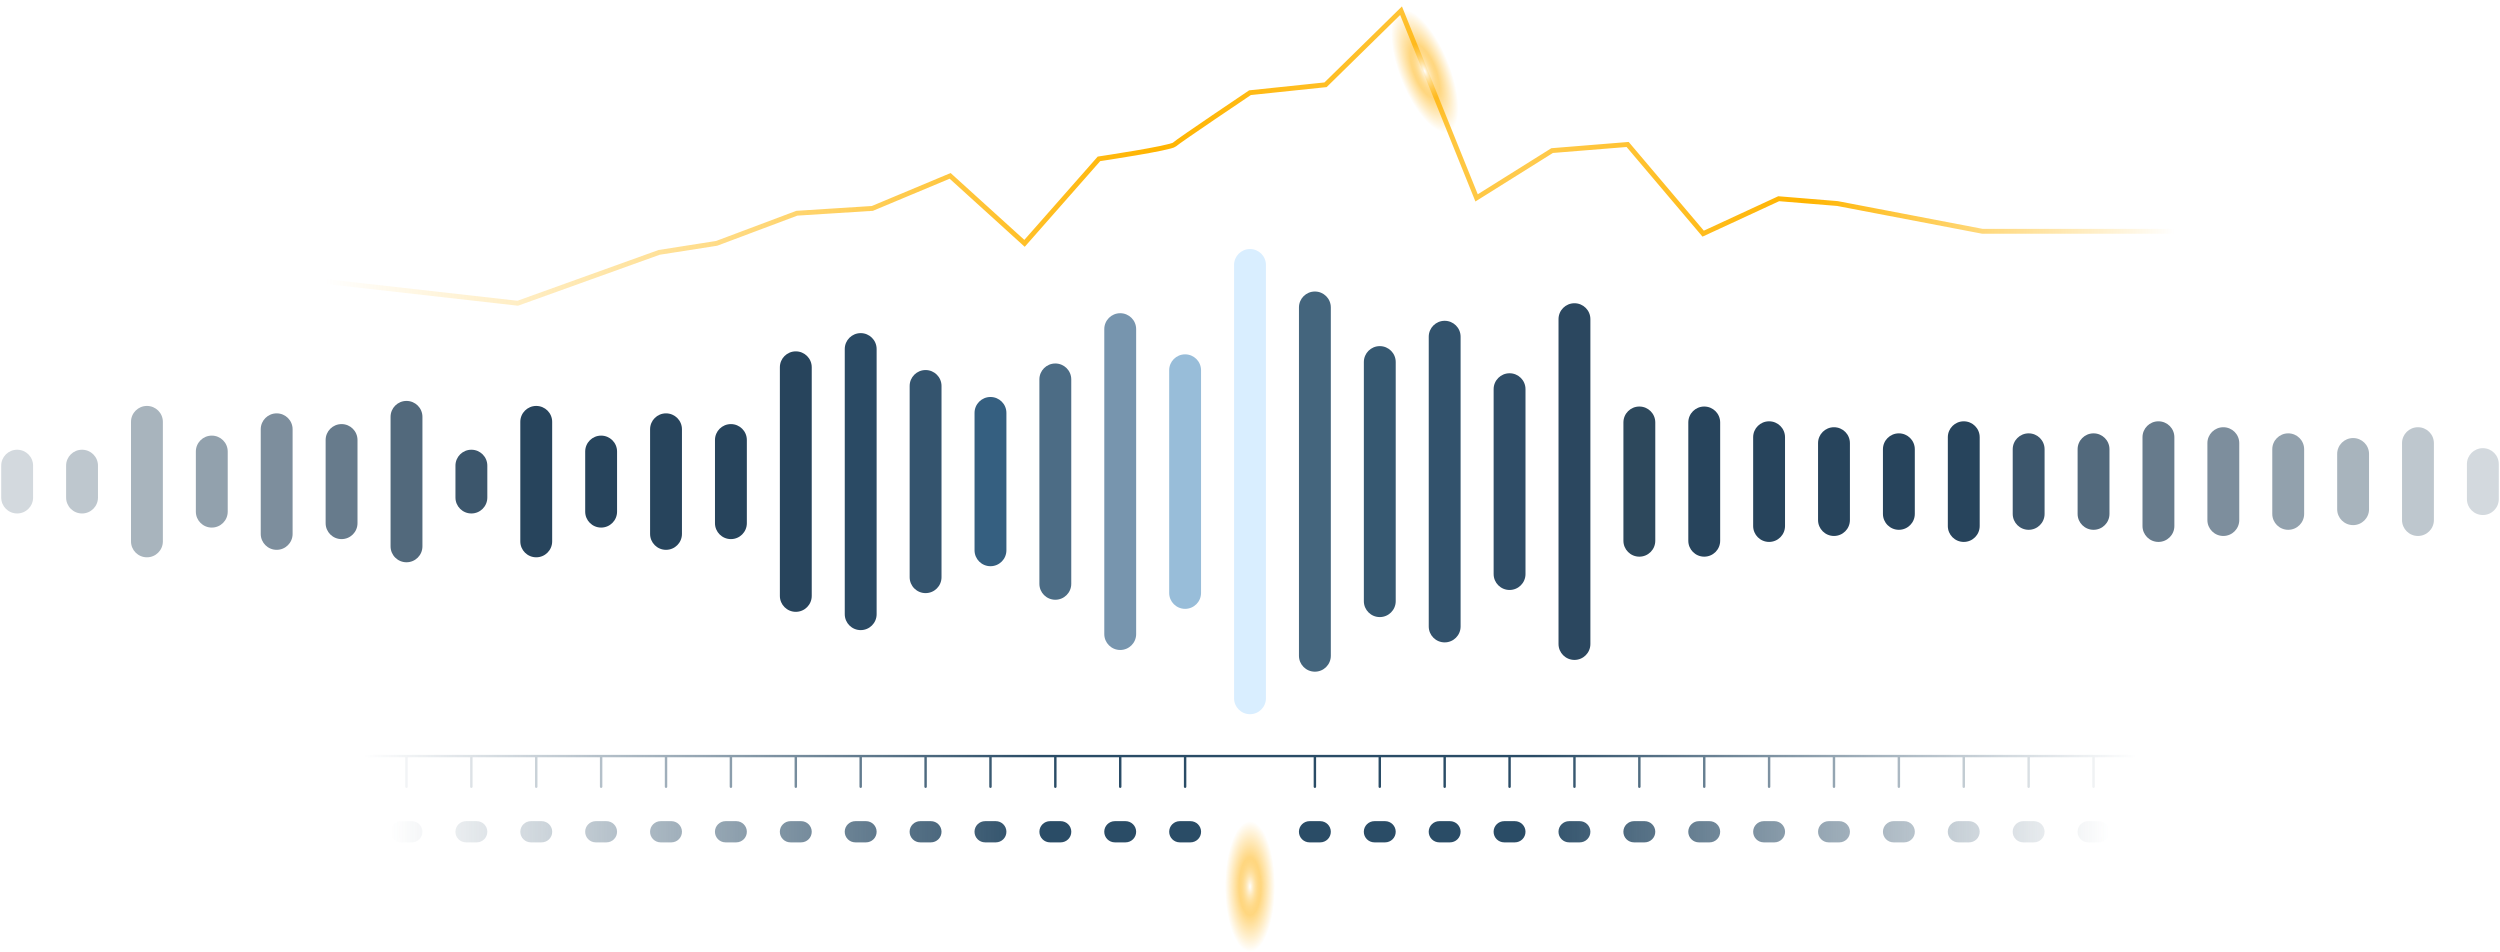 <svg width="1027" height="391" viewBox="0 0 1027 391" fill="none" xmlns="http://www.w3.org/2000/svg">
<g filter="url(#filter0_d_3644_72770)">
<path d="M520.046 108.831C520.046 105.224 517.116 102.3 513.501 102.3C509.886 102.3 506.955 105.224 506.955 108.831V286.864C506.955 290.471 509.886 293.395 513.501 293.395C517.116 293.395 520.046 290.471 520.046 286.864V108.831Z" fill="#D9EEFF"/>
</g>
<path d="M493.388 152.095C493.388 148.488 490.458 145.565 486.843 145.565C483.227 145.565 480.297 148.488 480.297 152.095V243.585C480.297 247.192 483.227 250.116 486.843 250.116C490.458 250.116 493.388 247.192 493.388 243.585V152.095Z" fill="#98BDD9"/>
<path d="M386.777 158.545C386.777 154.938 383.846 152.014 380.231 152.014C376.616 152.014 373.686 154.938 373.686 158.545V237.121C373.686 240.728 376.616 243.651 380.231 243.651C383.846 243.651 386.777 240.728 386.777 237.121V158.545Z" fill="#34546E"/>
<path d="M360.119 143.377C360.119 139.77 357.188 136.846 353.573 136.846C349.958 136.846 347.027 139.77 347.027 143.377V252.319C347.027 255.926 349.958 258.85 353.573 258.85C357.188 258.85 360.119 255.926 360.119 252.319V143.377Z" fill="#2A4A64"/>
<path d="M333.462 150.871C333.462 147.264 330.532 144.34 326.917 144.34C323.302 144.34 320.371 147.264 320.371 150.871V244.81C320.371 248.416 323.302 251.34 326.917 251.34C330.532 251.34 333.462 248.416 333.462 244.81V150.871Z" fill="#27445C"/>
<path d="M440.074 155.851C440.074 152.244 437.143 149.32 433.528 149.32C429.913 149.32 426.982 152.244 426.982 155.851V239.847C426.982 243.454 429.913 246.378 433.528 246.378C437.143 246.378 440.074 243.454 440.074 239.847V155.851Z" fill="#4C6C85"/>
<path d="M413.433 169.613C413.433 166.006 410.503 163.082 406.887 163.082C403.272 163.082 400.342 166.006 400.342 169.613V226.068C400.342 229.674 403.272 232.598 406.887 232.598C410.503 232.598 413.433 229.674 413.433 226.068V169.613Z" fill="#355F80"/>
<path d="M466.732 341.688C466.732 344.088 464.785 346.047 462.363 346.047H457.994C455.588 346.047 453.624 344.104 453.624 341.688C453.624 339.288 455.572 337.329 457.994 337.329H462.363C464.768 337.329 466.732 339.271 466.732 341.688ZM382.408 337.329H378.038C375.633 337.329 373.669 339.271 373.669 341.688C373.669 344.088 375.616 346.047 378.038 346.047H382.408C384.813 346.047 386.777 344.104 386.777 341.688C386.777 339.288 384.829 337.329 382.408 337.329ZM329.093 337.329H324.724C322.318 337.329 320.355 339.271 320.355 341.688C320.355 344.088 322.302 346.047 324.724 346.047H329.093C331.499 346.047 333.462 344.104 333.462 341.688C333.462 339.288 331.515 337.329 329.093 337.329ZM409.065 337.329H404.696C402.29 337.329 400.326 339.271 400.326 341.688C400.326 344.088 402.274 346.047 404.696 346.047H409.065C411.47 346.047 413.434 344.104 413.434 341.688C413.434 339.288 411.487 337.329 409.065 337.329ZM435.722 337.329H431.353C428.947 337.329 426.984 339.271 426.984 341.688C426.984 344.088 428.931 346.047 431.353 346.047H435.722C438.128 346.047 440.091 344.104 440.091 341.688C440.091 339.288 438.144 337.329 435.722 337.329ZM489.036 337.329H484.667C482.262 337.329 480.298 339.271 480.298 341.688C480.298 344.088 482.245 346.047 484.667 346.047H489.036C491.442 346.047 493.406 344.104 493.406 341.688C493.406 339.288 491.458 337.329 489.036 337.329ZM249.121 337.329H244.752C242.347 337.329 240.383 339.271 240.383 341.688C240.383 344.088 242.33 346.047 244.752 346.047H249.121C251.527 346.047 253.491 344.104 253.491 341.688C253.491 339.288 251.543 337.329 249.121 337.329ZM222.481 337.329H218.111C215.706 337.329 213.742 339.271 213.742 341.688C213.742 344.088 215.689 346.047 218.111 346.047H222.481C224.886 346.047 226.85 344.104 226.85 341.688C226.85 339.288 224.903 337.329 222.481 337.329ZM169.166 337.329H164.797C162.391 337.329 160.428 339.271 160.428 341.688C160.428 344.088 162.375 346.047 164.797 346.047H169.166C171.572 346.047 173.535 344.104 173.535 341.688C173.535 339.288 171.588 337.329 169.166 337.329ZM275.779 337.329H271.409C269.004 337.329 267.04 339.271 267.04 341.688C267.04 344.088 268.988 346.047 271.409 346.047H275.779C278.184 346.047 280.148 344.104 280.148 341.688C280.148 339.288 278.201 337.329 275.779 337.329ZM302.436 337.329H298.067C295.661 337.329 293.697 339.271 293.697 341.688C293.697 344.088 295.645 346.047 298.067 346.047H302.436C304.841 346.047 306.805 344.104 306.805 341.688C306.805 339.288 304.858 337.329 302.436 337.329ZM355.75 337.329H351.381C348.976 337.329 347.012 339.271 347.012 341.688C347.012 344.088 348.959 346.047 351.381 346.047H355.75C358.156 346.047 360.12 344.104 360.12 341.688C360.12 339.288 358.172 337.329 355.75 337.329ZM195.823 337.329H191.454C189.049 337.329 187.085 339.271 187.085 341.688C187.085 344.088 189.032 346.047 191.454 346.047H195.823C198.229 346.047 200.193 344.104 200.193 341.688C200.193 339.288 198.245 337.329 195.823 337.329ZM835.548 337.329H831.178C828.773 337.329 826.809 339.271 826.809 341.688C826.809 344.088 828.756 346.047 831.178 346.047H835.548C837.953 346.047 839.917 344.104 839.917 341.688C839.917 339.288 837.969 337.329 835.548 337.329ZM755.592 337.329H751.223C748.818 337.329 746.854 339.271 746.854 341.688C746.854 344.088 748.801 346.047 751.223 346.047H755.592C757.998 346.047 759.961 344.104 759.961 341.688C759.961 339.288 758.014 337.329 755.592 337.329ZM702.278 337.329H697.909C695.503 337.329 693.539 339.271 693.539 341.688C693.539 344.088 695.487 346.047 697.909 346.047H702.278C704.683 346.047 706.647 344.104 706.647 341.688C706.647 339.288 704.7 337.329 702.278 337.329ZM782.249 337.329H777.88C775.475 337.329 773.511 339.271 773.511 341.688C773.511 344.088 775.458 346.047 777.88 346.047H782.249C784.655 346.047 786.619 344.104 786.619 341.688C786.619 339.288 784.671 337.329 782.249 337.329ZM808.89 337.329H804.521C802.116 337.329 800.152 339.271 800.152 341.688C800.152 344.088 802.099 346.047 804.521 346.047H808.89C811.296 346.047 813.26 344.104 813.26 341.688C813.26 339.288 811.312 337.329 808.89 337.329ZM862.205 337.329H857.835C855.43 337.329 853.466 339.271 853.466 341.688C853.466 344.088 855.414 346.047 857.835 346.047H862.205C864.61 346.047 866.574 344.104 866.574 341.688C866.574 339.288 864.627 337.329 862.205 337.329ZM622.306 337.329H617.937C615.531 337.329 613.568 339.271 613.568 341.688C613.568 344.088 615.515 346.047 617.937 346.047H622.306C624.712 346.047 626.675 344.104 626.675 341.688C626.675 339.288 624.728 337.329 622.306 337.329ZM595.649 337.329H591.28C588.874 337.329 586.91 339.271 586.91 341.688C586.91 344.088 588.858 346.047 591.28 346.047H595.649C598.054 346.047 600.018 344.104 600.018 341.688C600.018 339.288 598.071 337.329 595.649 337.329ZM542.334 337.329H537.965C535.56 337.329 533.596 339.271 533.596 341.688C533.596 344.088 535.543 346.047 537.965 346.047H542.334C544.74 346.047 546.704 344.104 546.704 341.688C546.704 339.288 544.756 337.329 542.334 337.329ZM648.963 337.329H644.594C642.189 337.329 640.225 339.271 640.225 341.688C640.225 344.088 642.172 346.047 644.594 346.047H648.963C651.369 346.047 653.333 344.104 653.333 341.688C653.333 339.288 651.385 337.329 648.963 337.329ZM675.621 337.329H671.251C668.846 337.329 666.882 339.271 666.882 341.688C666.882 344.088 668.829 346.047 671.251 346.047H675.621C678.026 346.047 679.99 344.104 679.99 341.688C679.99 339.288 678.042 337.329 675.621 337.329ZM728.935 337.329H724.566C722.16 337.329 720.197 339.271 720.197 341.688C720.197 344.088 722.144 346.047 724.566 346.047H728.935C731.341 346.047 733.304 344.104 733.304 341.688C733.304 339.288 731.357 337.329 728.935 337.329ZM568.992 337.329H564.622C562.217 337.329 560.253 339.271 560.253 341.688C560.253 344.088 562.201 346.047 564.622 346.047H568.992C571.397 346.047 573.361 344.104 573.361 341.688C573.361 339.288 571.414 337.329 568.992 337.329Z" fill="url(#paint0_linear_3644_72770)"/>
<path d="M626.675 159.866C626.675 156.26 623.745 153.336 620.13 153.336C616.515 153.336 613.584 156.26 613.584 159.866V235.831C613.584 239.437 616.515 242.361 620.13 242.361C623.745 242.361 626.675 239.437 626.675 235.831V159.866Z" fill="#2F4D67"/>
<path d="M653.332 131.1C653.332 127.494 650.401 124.57 646.786 124.57C643.171 124.57 640.24 127.494 640.24 131.1V264.564C640.24 268.171 643.171 271.095 646.786 271.095C650.401 271.095 653.332 268.171 653.332 264.564V131.1Z" fill="#2B475F"/>
<path d="M679.99 173.531C679.99 169.924 677.059 167.001 673.444 167.001C669.829 167.001 666.898 169.924 666.898 173.531V222.15C666.898 225.756 669.829 228.68 673.444 228.68C677.059 228.68 679.99 225.756 679.99 222.15V173.531Z" fill="#2D485C"/>
<path d="M706.646 173.531C706.646 169.924 703.715 167.001 700.1 167.001C696.485 167.001 693.555 169.924 693.555 173.531V222.15C693.555 225.756 696.485 228.68 700.1 228.68C703.715 228.68 706.646 225.756 706.646 222.15V173.531Z" fill="#27445C"/>
<path d="M466.732 135.197C466.732 131.591 463.801 128.667 460.186 128.667C456.571 128.667 453.641 131.591 453.641 135.197V260.482C453.641 264.089 456.571 267.012 460.186 267.012C463.801 267.012 466.732 264.089 466.732 260.482V135.197Z" fill="#7795AE"/>
<path d="M546.703 126.285C546.703 122.678 543.772 119.754 540.157 119.754C536.542 119.754 533.611 122.678 533.611 126.285V269.397C533.611 273.004 536.542 275.928 540.157 275.928C543.772 275.928 546.703 273.004 546.703 269.397V126.285Z" fill="#44657D"/>
<path d="M573.361 148.717C573.361 145.11 570.43 142.187 566.815 142.187C563.2 142.187 560.27 145.11 560.27 148.717V246.966C560.27 250.573 563.2 253.496 566.815 253.496C570.43 253.496 573.361 250.573 573.361 246.966V148.717Z" fill="#365871"/>
<path d="M600.017 138.316C600.017 134.709 597.087 131.785 593.471 131.785C589.856 131.785 586.926 134.709 586.926 138.316V257.364C586.926 260.97 589.856 263.894 593.471 263.894C597.087 263.894 600.017 260.97 600.017 257.364V138.316Z" fill="#32526C"/>
<path d="M786.601 184.551C786.601 180.944 783.67 178.021 780.055 178.021C776.44 178.021 773.51 180.944 773.51 184.551V211.113C773.51 214.72 776.44 217.644 780.055 217.644C783.67 217.644 786.601 214.72 786.601 211.113V184.551Z" fill="#27445C"/>
<path d="M813.259 179.605C813.259 175.998 810.329 173.074 806.714 173.074C803.099 173.074 800.168 175.998 800.168 179.605V216.093C800.168 219.7 803.099 222.623 806.714 222.623C810.329 222.623 813.259 219.7 813.259 216.093V179.605Z" fill="#27445C"/>
<path d="M839.916 184.551C839.916 180.944 836.985 178.021 833.37 178.021C829.755 178.021 826.824 180.944 826.824 184.551V211.113C826.824 214.72 829.755 217.644 833.37 217.644C836.985 217.644 839.916 214.72 839.916 211.113V184.551Z" fill="#27445C" fill-opacity="0.9"/>
<path d="M866.574 184.551C866.574 180.944 863.643 178.021 860.028 178.021C856.413 178.021 853.482 180.944 853.482 184.551V211.113C853.482 214.72 856.413 217.644 860.028 217.644C863.643 217.644 866.574 214.72 866.574 211.113V184.551Z" fill="#27445C" fill-opacity="0.8"/>
<path d="M733.287 179.605C733.287 175.998 730.356 173.074 726.741 173.074C723.126 173.074 720.195 175.998 720.195 179.605V216.093C720.195 219.7 723.126 222.623 726.741 222.623C730.356 222.623 733.287 219.7 733.287 216.093V179.605Z" fill="#27445C"/>
<path d="M759.945 182.037C759.945 178.431 757.014 175.507 753.399 175.507C749.784 175.507 746.854 178.431 746.854 182.037V213.644C746.854 217.251 749.784 220.174 753.399 220.174C757.014 220.174 759.945 217.251 759.945 213.644V182.037Z" fill="#27445C"/>
<path d="M946.544 184.551C946.544 180.944 943.614 178.021 939.999 178.021C936.384 178.021 933.453 180.944 933.453 184.551V211.113C933.453 214.72 936.384 217.644 939.999 217.644C943.614 217.644 946.544 214.72 946.544 211.113V184.551Z" fill="#27445C" fill-opacity="0.5"/>
<path d="M973.203 186.478C973.203 182.872 970.272 179.948 966.657 179.948C963.042 179.948 960.111 182.872 960.111 186.478V209.188C960.111 212.794 963.042 215.718 966.657 215.718C970.272 215.718 973.203 212.794 973.203 209.188V186.478Z" fill="#27445C" fill-opacity="0.4"/>
<path d="M999.843 182.037C999.843 178.431 996.913 175.507 993.298 175.507C989.683 175.507 986.752 178.431 986.752 182.037V213.644C986.752 217.251 989.683 220.174 993.298 220.174C996.913 220.174 999.843 217.251 999.843 213.644V182.037Z" fill="#27445C" fill-opacity="0.3"/>
<path d="M1026.5 190.641C1026.5 187.034 1023.57 184.11 1019.95 184.11C1016.34 184.11 1013.41 187.034 1013.41 190.641V205.04C1013.41 208.647 1016.34 211.57 1019.95 211.57C1023.57 211.57 1026.5 208.647 1026.5 205.04V190.641Z" fill="#27445C" fill-opacity="0.2"/>
<path d="M893.23 179.605C893.23 175.998 890.299 173.074 886.684 173.074C883.069 173.074 880.139 175.998 880.139 179.605V216.093C880.139 219.7 883.069 222.623 886.684 222.623C890.299 222.623 893.23 219.7 893.23 216.093V179.605Z" fill="#27445C" fill-opacity="0.7"/>
<path d="M919.888 182.037C919.888 178.431 916.958 175.507 913.343 175.507C909.727 175.507 906.797 178.431 906.797 182.037V213.644C906.797 217.251 909.727 220.174 913.343 220.174C916.958 220.174 919.888 217.251 919.888 213.644V182.037Z" fill="#27445C" fill-opacity="0.6"/>
<path d="M240.399 210.199C240.399 213.805 243.33 216.729 246.945 216.729C250.56 216.729 253.49 213.805 253.49 210.199V185.481C253.49 181.875 250.56 178.951 246.945 178.951C243.33 178.951 240.399 181.875 240.399 185.481V210.199Z" fill="#27445C"/>
<path d="M213.741 222.411C213.741 226.018 216.671 228.941 220.286 228.941C223.901 228.941 226.832 226.018 226.832 222.411V173.286C226.832 169.68 223.901 166.756 220.286 166.756C216.671 166.756 213.741 169.68 213.741 173.286V222.411Z" fill="#27445C"/>
<path d="M187.1 204.404C187.1 208.011 190.031 210.934 193.646 210.934C197.261 210.934 200.191 208.011 200.191 204.404V191.278C200.191 187.671 197.261 184.748 193.646 184.748C190.031 184.748 187.1 187.671 187.1 191.278V204.404Z" fill="#27445C" fill-opacity="0.9"/>
<path d="M293.713 214.935C293.713 218.541 296.644 221.465 300.259 221.465C303.874 221.465 306.805 218.541 306.805 214.935V180.748C306.805 177.142 303.874 174.218 300.259 174.218C296.644 174.218 293.713 177.142 293.713 180.748V214.935Z" fill="#27445C"/>
<path d="M267.055 219.341C267.055 222.948 269.986 225.871 273.601 225.871C277.216 225.871 280.146 222.948 280.146 219.341V176.339C280.146 172.732 277.216 169.808 273.601 169.808C269.986 169.808 267.055 172.732 267.055 176.339V219.341Z" fill="#27445C"/>
<path d="M80.456 210.199C80.456 213.805 83.386 216.729 87.001 216.729C90.616 216.729 93.547 213.805 93.547 210.199V185.481C93.547 181.875 90.616 178.951 87.001 178.951C83.386 178.951 80.456 181.875 80.456 185.481V210.199Z" fill="#27445C" fill-opacity="0.5"/>
<path d="M53.815 222.411C53.815 226.018 56.745 228.941 60.361 228.941C63.976 228.941 66.906 226.018 66.906 222.411V173.286C66.906 169.68 63.976 166.756 60.361 166.756C56.745 166.756 53.815 169.68 53.815 173.286L53.815 222.411Z" fill="#27445C" fill-opacity="0.4"/>
<path d="M27.157 204.404C27.157 208.011 30.087 210.934 33.702 210.934C37.318 210.934 40.248 208.011 40.248 204.404V191.278C40.248 187.671 37.318 184.748 33.702 184.748C30.087 184.748 27.157 187.671 27.157 191.278V204.404Z" fill="#27445C" fill-opacity="0.3"/>
<path d="M0.5 204.404C0.5 208.011 3.431 210.934 7.046 210.934C10.661 210.934 13.592 208.011 13.592 204.404L13.592 191.278C13.592 187.671 10.661 184.748 7.046 184.748C3.431 184.748 0.5 187.671 0.5 191.278L0.5 204.404Z" fill="#27445C" fill-opacity="0.2"/>
<path d="M160.444 224.452C160.444 228.058 163.374 230.982 166.989 230.982C170.605 230.982 173.535 228.058 173.535 224.452V171.229C173.535 167.623 170.605 164.699 166.989 164.699C163.374 164.699 160.444 167.623 160.444 171.229V224.452Z" fill="#27445C" fill-opacity="0.8"/>
<path d="M133.77 214.935C133.77 218.541 136.701 221.465 140.316 221.465C143.931 221.465 146.861 218.541 146.861 214.935V180.748C146.861 177.142 143.931 174.218 140.316 174.218C136.701 174.218 133.77 177.142 133.77 180.748V214.935Z" fill="#27445C" fill-opacity="0.7"/>
<path d="M107.112 219.341C107.112 222.948 110.042 225.871 113.657 225.871C117.273 225.871 120.203 222.948 120.203 219.341V176.339C120.203 172.732 117.273 169.808 113.657 169.808C110.042 169.808 107.112 172.732 107.112 176.339V219.341Z" fill="#27445C" fill-opacity="0.6"/>
<path d="M133.803 115.657L212.678 124.571L270.771 103.674L294.401 99.968L327.342 87.593L358.368 85.617L390.311 72.246L420.879 99.968L451.447 65.259C451.447 65.259 480.919 60.851 482.474 59.365C484.029 57.88 513.5 38.076 513.5 38.076L544.527 34.827L575.553 4.396L606.58 81.291L637.606 61.863L668.633 59.349L699.659 95.984L730.685 81.634L754.806 83.609L814.323 95.005H893.198" stroke="url(#paint1_linear_3644_72770)" stroke-width="2" stroke-miterlimit="10"/>
<g opacity="0.5">
<path d="M141.654 136.847L198.166 130.526H224.935L270.665 122.719L292.973 120.86L328.293 113.052H357.664L389.266 126.437L422.727 120.86L454.329 100.04L484.072 97.437L516.418 84.796L545.789 66.95H577.02L606.391 110.078L637.621 113.052L667.736 94.835L699.71 115.283L729.453 107.104H755.107L809.016 113.052L870.733 107.104L906.797 113.052" stroke="url(#paint2_linear_3644_72770)" stroke-width="2" stroke-linecap="round" stroke-dasharray="0.1 5"/>
</g>
<path d="M513.582 293.379C513.811 305.378 514.007 317.378 514.154 329.394C514.236 335.402 514.432 350.307 514.318 356.299C514.171 362.307 514.351 365.392 513.582 365.392C513.582 365.441 513.532 365.474 513.5 365.474C513.451 365.474 513.467 365.392 513.418 365.392C512.207 365.392 512.829 362.291 512.681 356.299C512.567 350.291 512.763 335.385 512.845 329.394C512.992 317.394 513.189 305.395 513.418 293.379C513.418 293.33 513.451 293.297 513.5 293.297C513.549 293.297 513.582 293.33 513.582 293.379Z" fill="url(#paint3_linear_3644_72770)"/>
<path d="M150.15 310.587H876.866M486.843 310.587V323.191M460.186 310.587V323.191M433.529 310.587V323.191M406.888 310.587V323.191M380.23 310.587V323.191M353.573 310.587V323.191M326.916 310.587V323.191M300.259 310.587V323.191M273.602 310.587V323.191M246.944 310.587V323.191M220.287 310.587V323.191M193.63 310.587V323.191M166.973 310.587V323.191M860.028 310.587V323.191M833.37 310.587V323.191M806.713 310.587V323.191M780.056 310.587V323.191M753.399 310.587V323.191M726.742 310.587V323.191M700.101 310.587V323.191M673.444 310.587V323.191M646.786 310.587V323.191M620.129 310.587V323.191M593.472 310.587V323.191M566.815 310.587V323.191M540.157 310.587V323.191" stroke="url(#paint4_linear_3644_72770)" stroke-miterlimit="10" stroke-linecap="round"/>
<path d="M595.297 54.12C600.556 52.012 600.35 39.154 594.837 25.401C589.324 11.649 580.591 2.209 575.332 4.317C570.074 6.425 570.28 19.283 575.793 33.036C581.306 46.788 590.039 56.228 595.297 54.12Z" fill="url(#paint5_radial_3644_72770)"/>
<path d="M513.508 390.984C519.174 390.984 523.767 378.973 523.767 364.156C523.767 349.34 519.174 337.329 513.508 337.329C507.843 337.329 503.25 349.34 503.25 364.156C503.25 378.973 507.843 390.984 513.508 390.984Z" fill="url(#paint6_radial_3644_72770)"/>
<defs>
<filter id="filter0_d_3644_72770" x="496.955" y="92.3" width="33.092" height="211.094" filterUnits="userSpaceOnUse" color-interpolation-filters="sRGB">
<feFlood flood-opacity="0" result="BackgroundImageFix"/>
<feColorMatrix in="SourceAlpha" type="matrix" values="0 0 0 0 0 0 0 0 0 0 0 0 0 0 0 0 0 0 127 0" result="hardAlpha"/>
<feOffset/>
<feGaussianBlur stdDeviation="5"/>
<feColorMatrix type="matrix" values="0 0 0 0 0.851 0 0 0 0 0.933 0 0 0 0 1 0 0 0 0.5 0"/>
<feBlend mode="normal" in2="BackgroundImageFix" result="effect1_dropShadow_3644_72770"/>
<feBlend mode="normal" in="SourceGraphic" in2="effect1_dropShadow_3644_72770" result="shape"/>
</filter>
<linearGradient id="paint0_linear_3644_72770" x1="160.428" y1="341.688" x2="866.574" y2="341.688" gradientUnits="userSpaceOnUse">
<stop stop-color="#2A4C66" stop-opacity="0"/>
<stop offset="0.38" stop-color="#2A4C66"/>
<stop offset="0.66" stop-color="#2A4C66"/>
<stop offset="1" stop-color="#2A4C66" stop-opacity="0"/>
</linearGradient>
<linearGradient id="paint1_linear_3644_72770" x1="133.623" y1="63.888" x2="893.231" y2="63.888" gradientUnits="userSpaceOnUse">
<stop stop-color="#FFB400" stop-opacity="0"/>
<stop offset="0.45" stop-color="#FFB400"/>
<stop offset="0.65" stop-color="#FFCB4F"/>
<stop offset="0.8" stop-color="#FFB400"/>
<stop offset="1" stop-color="#FFB400" stop-opacity="0"/>
</linearGradient>
<linearGradient id="paint2_linear_3644_72770" x1="141.654" y1="101.898" x2="906.797" y2="101.898" gradientUnits="userSpaceOnUse">
<stop stop-color="white" stop-opacity="0"/>
<stop offset="0.332" stop-color="white" stop-opacity="0.6"/>
<stop offset="0.639" stop-color="white" stop-opacity="0.6"/>
<stop offset="1" stop-color="white" stop-opacity="0"/>
</linearGradient>
<linearGradient id="paint3_linear_3644_72770" x1="513.5" y1="366.209" x2="513.5" y2="292.563" gradientUnits="userSpaceOnUse">
<stop stop-color="white"/>
<stop offset="1" stop-color="white" stop-opacity="0"/>
</linearGradient>
<linearGradient id="paint4_linear_3644_72770" x1="149.332" y1="316.889" x2="877.685" y2="316.889" gradientUnits="userSpaceOnUse">
<stop stop-color="#2A4C66" stop-opacity="0"/>
<stop offset="0.38" stop-color="#2A4C66"/>
<stop offset="0.66" stop-color="#2A4C66"/>
<stop offset="1" stop-color="#2A4C66" stop-opacity="0"/>
</linearGradient>
<radialGradient id="paint5_radial_3644_72770" cx="0" cy="0" r="1" gradientUnits="userSpaceOnUse" gradientTransform="translate(585.315 29.218) rotate(-21.845) scale(10.258 26.828)">
<stop stop-color="white"/>
<stop offset="0.442" stop-color="#FFAE00" stop-opacity="0.5"/>
<stop offset="1" stop-color="#FFAE00" stop-opacity="0"/>
</radialGradient>
<radialGradient id="paint6_radial_3644_72770" cx="0" cy="0" r="1" gradientUnits="userSpaceOnUse" gradientTransform="translate(513.508 364.156) scale(10.258 26.828)">
<stop stop-color="white"/>
<stop offset="0.442" stop-color="#FFAE00" stop-opacity="0.5"/>
<stop offset="1" stop-color="#FFAE00" stop-opacity="0"/>
</radialGradient>
</defs>
</svg>

